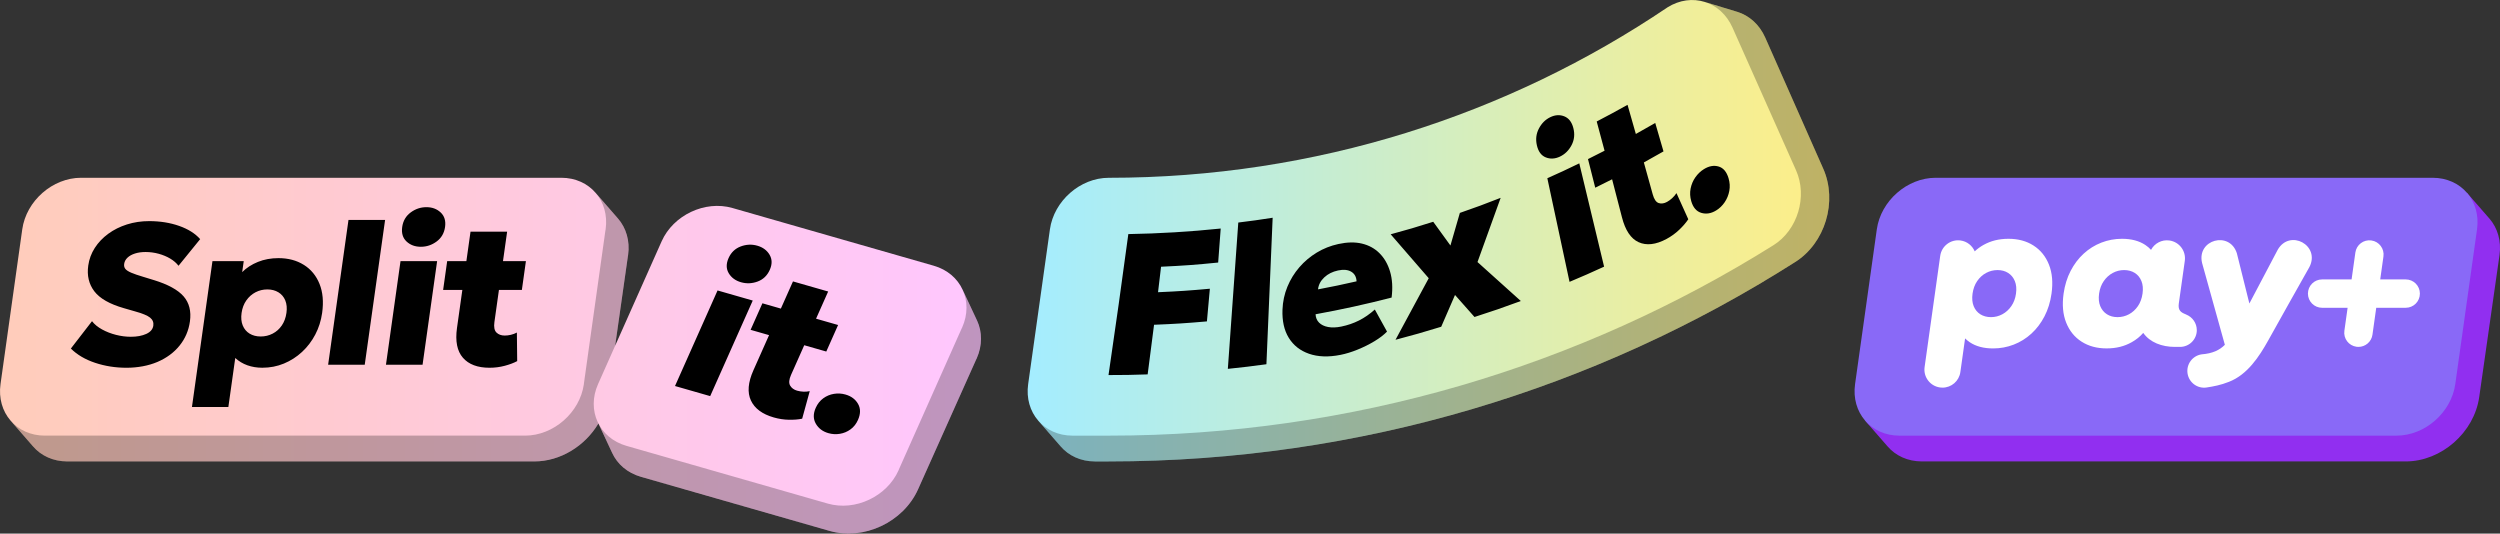 <?xml version="1.0" encoding="UTF-8"?><svg id="Layer_1" xmlns="http://www.w3.org/2000/svg" xmlns:xlink="http://www.w3.org/1999/xlink" viewBox="0 0 1939.02 413.84"><rect x="0" y="0" width="1939.02" height="413.84" fill="#333333" stroke="none"/><defs><style>.cls-1{fill:url(#linear-gradient);}.cls-1,.cls-2,.cls-3,.cls-4,.cls-5,.cls-6,.cls-7{stroke-width:0px;}.cls-2{fill:#912ff0;}.cls-3{fill:#8969f7;}.cls-4,.cls-6{fill:#000;}.cls-5{fill:url(#linear-gradient-2);}.cls-6{opacity:.25;}.cls-7{fill:#fff;}</style><linearGradient id="linear-gradient" x1="0" y1="275.86" x2="760.87" y2="275.86" gradientUnits="userSpaceOnUse"><stop offset="0" stop-color="#ffccba"/><stop offset="1" stop-color="#ffc7ff"/></linearGradient><linearGradient id="linear-gradient-2" x1="797.05" y1="178.95" x2="1418.79" y2="178.95" gradientUnits="userSpaceOnUse"><stop offset="0" stop-color="#a4edff"/><stop offset="1" stop-color="#ffee86"/></linearGradient></defs><path class="cls-1" d="M757.85,248.73l-11.24-24.03h0c-3.98-8.67-11.76-15.56-22.38-18.6l-156.23-44.8h0c-21.23-6.06-45.77,5.52-54.84,25.89l-36.05,80.97,9.89-69.42c.04-.29.12-.56.16-.85,1.55-11.05-1.52-21.05-7.74-28.29l-17.42-20h0c-6.22-7.24-15.59-11.72-26.64-11.72H62.84c-22.08.03-42.48,17.92-45.58,40L.4,297.89c-1.55,11.05,1.52,21.05,7.74,28.28h0l17.43,20c6.21,7.23,15.57,11.7,26.6,11.71h0s362.27,0,362.27,0c20.27,0,39.4-12.07,49.69-29.41l10.64,22.76c3.98,8.66,11.74,15.54,22.34,18.59h0s146.37,41.97,146.37,41.97c26.54,7.61,57.26-6.87,68.6-32.34l45.04-100.63c.12-.26.27-.51.39-.77,4.54-10.19,4.34-20.65.35-29.33Z"/><path class="cls-6" d="M757.85,248.73l-11.24-24.03c3.98,8.67,4.18,19.13-.36,29.32-.11.26-.26.49-.38.74l-48.62,109.19c-.11.25-.18.51-.29.77-9.07,20.38-33.64,31.96-54.88,25.88l-156.23-44.8h0c-21.21-6.11-31.05-27.55-21.98-47.92l13.24-29.73,9.89-69.42c.04-.29.12-.56.16-.85,1.55-11.05-1.52-21.05-7.74-28.29l-17.42-20c6.22,7.24,9.29,17.24,7.74,28.28-.04.28-.11.54-.16.82l-16.63,118.37c-.03.27-.04.54-.07.82-3.1,22.09-23.53,40-45.62,40H34.73c-11.03-.01-20.38-4.49-26.59-11.72h0l17.43,20c6.21,7.23,15.57,11.7,26.6,11.71h0s362.27,0,362.27,0c20.27,0,39.4-12.07,49.69-29.41l10.64,22.76c3.98,8.66,11.74,15.54,22.34,18.59h0s146.37,41.97,146.37,41.97c26.54,7.61,57.26-6.87,68.6-32.34l45.04-100.63c.12-.26.27-.51.39-.77,4.54-10.19,4.34-20.65.35-29.33Z"/><path class="cls-4" d="M254.5,282.9h28.39l15.79-112.32h-28.39l-15.79,112.32ZM574.76,218.91c4.3,1.23,8.6,1.04,12.89-.56,4.29-1.61,7.42-4.62,9.39-9.03,1.95-4.36,1.89-8.27-.15-11.73-2.04-3.45-5.21-5.8-9.51-7.03-4.3-1.23-8.6-1.03-12.91.6-4.3,1.63-7.43,4.63-9.38,9-1.96,4.41-1.92,8.33.13,11.76s5.23,5.76,9.53,6.99ZM119.27,217.22l-8.37-2.57c-3.84-1.14-6.87-2.18-9.08-3.12-2.21-.94-3.73-1.92-4.58-2.96-.84-1.04-1.15-2.34-.93-3.9.26-1.82,1.1-3.42,2.55-4.8,1.44-1.38,3.37-2.46,5.8-3.24,2.42-.78,5.17-1.17,8.24-1.17,3.48,0,6.88.46,10.18,1.36,3.3.91,6.29,2.16,8.95,3.74,2.66,1.59,4.81,3.45,6.43,5.58l16.79-20.67c-3.86-4.37-9.29-7.79-16.3-10.26-7.01-2.47-14.78-3.71-23.31-3.71-6.03,0-11.76.86-17.17,2.57-5.42,1.72-10.25,4.13-14.51,7.25-4.26,3.12-7.74,6.77-10.43,10.96-2.69,4.19-4.39,8.75-5.08,13.69-1.09,7.75.48,14.4,4.72,19.97,4.24,5.56,11.9,9.93,23,13.1l8.4,2.42c5.86,1.61,9.8,3.24,11.83,4.88,2.03,1.64,2.87,3.71,2.52,6.2-.39,2.81-2.22,4.95-5.47,6.44-3.25,1.48-7.24,2.22-11.97,2.22-3.74,0-7.58-.49-11.49-1.48-3.92-.99-7.53-2.39-10.83-4.21-3.31-1.82-5.91-3.95-7.8-6.4l-16.4,21.22c4.88,4.84,11.17,8.53,18.84,11.08,7.68,2.55,15.78,3.82,24.31,3.82s16.94-1.51,24-4.52c7.05-3.02,12.77-7.23,17.14-12.64,4.37-5.41,7.06-11.65,8.05-18.72,1.12-7.96-.52-14.46-4.9-19.5-4.39-5.04-12.09-9.25-23.11-12.64ZM299.35,282.9h28.39l11.29-80.34h-28.39l-11.29,80.34ZM235.66,205.44c-5.54-3.48-12.11-5.23-19.7-5.23-5.77,0-11.07.97-15.89,2.92s-8.9,4.59-12.23,7.92l1.2-8.5h-24.26l-15.9,113.1h28.24l5.34-37.99c2.72,2.5,5.84,4.38,9.38,5.65,3.54,1.27,7.42,1.91,11.63,1.91,5.93,0,11.5-1.08,16.72-3.24,5.22-2.16,9.9-5.16,14.06-9.01,4.16-3.85,7.58-8.35,10.28-13.49,2.7-5.15,4.47-10.74,5.32-16.77,1.21-8.63.54-16.13-2.03-22.5-2.56-6.37-6.62-11.3-12.16-14.78ZM222.16,242.73c-.53,3.74-1.72,6.98-3.59,9.71-1.87,2.73-4.23,4.84-7.09,6.32-2.86,1.48-5.96,2.22-9.28,2.22s-6.2-.74-8.62-2.22c-2.42-1.48-4.19-3.59-5.31-6.32-1.12-2.73-1.42-5.97-.9-9.71.53-3.74,1.75-6.98,3.67-9.71,1.92-2.73,4.29-4.84,7.13-6.32,2.83-1.48,5.89-2.22,9.17-2.22s6.14.74,8.58,2.22c2.44,1.48,4.23,3.59,5.35,6.32,1.12,2.73,1.42,5.97.9,9.71ZM618.31,303.04c-2.55-.73-4.38-2.07-5.49-4.01-1.11-1.94-.88-4.69.71-8.24l10.25-23.03,17.09,4.9,9.16-20.58-17.09-4.9,9.39-21.08-27.29-7.83-9.39,21.08-14.32-4.11-9.16,20.58,14.32,4.11-12.14,27.27c-4.19,9.4-4.83,17.21-1.93,23.42,2.9,6.21,8.79,10.6,17.69,13.15,3.95,1.13,7.88,1.73,11.8,1.8,3.91.07,7.33-.21,10.26-.83l5.87-21.36c-1.62.35-3.27.48-4.96.4-1.68-.08-3.28-.33-4.78-.76ZM665.53,313.3c-2.04-3.59-5.28-6.02-9.73-7.29-2.95-.85-5.94-1.03-8.97-.54s-5.8,1.64-8.3,3.46c-2.51,1.83-4.45,4.3-5.84,7.41-2.03,4.56-2,8.65.07,12.27,2.08,3.62,5.32,6.07,9.71,7.33,2.95.85,5.93,1.02,8.94.53,3.01-.49,5.76-1.63,8.25-3.44,2.49-1.8,4.42-4.24,5.79-7.31,2.09-4.7,2.12-8.84.08-12.43ZM341.8,164.81c-2.91-2.76-6.61-4.13-11.08-4.13s-8.55,1.38-12.24,4.13c-3.69,2.76-5.87,6.5-6.53,11.23-.67,4.79.45,8.54,3.37,11.27s6.61,4.09,11.09,4.09,8.55-1.36,12.24-4.09,5.87-6.49,6.54-11.27c.66-4.73-.46-8.47-3.38-11.23ZM556.54,225.28l-33,74.12,27.29,7.83,33-74.12-27.29-7.83ZM393.33,179.7h-28.39l-3.21,22.85h-14.9l-3.13,22.31h14.9l-4.16,29.56c-1.43,10.19.1,17.88,4.6,23.05,4.5,5.17,11.38,7.76,20.63,7.76,4.11,0,8.05-.51,11.84-1.52,3.78-1.01,6.99-2.22,9.63-3.63l-.24-22.15c-1.46.78-3.02,1.37-4.66,1.75-1.64.39-3.24.58-4.8.58-2.65,0-4.78-.78-6.38-2.34-1.6-1.56-2.13-4.26-1.59-8.11l3.51-24.96h17.79l3.13-22.31h-17.78l3.21-22.85Z"/><path class="cls-2" d="M1930.88,169.61l-17.43-20-466.91,176.57,17.43,20c6.21,7.23,15.57,11.7,26.6,11.71h0s375.31,0,375.31,0c27.61,0,53.15-22.39,57.03-50,0,0,15.68-109.71,15.72-110,1.55-11.05-1.52-21.05-7.74-28.29Z"/><path class="cls-3" d="M1886.82,137.89h-385.57c-22.08.02-42.48,17.92-45.58,40l-16.86,120c-3.1,22.08,12.27,39.97,34.34,40h0s385.57,0,385.57,0c22.09,0,42.52-17.91,45.62-40,.04-.28,16.83-119.72,16.86-120,3.1-22.09-12.29-40-34.38-40Z"/><path class="cls-7" d="M1766.63,193.69c-5.87,11.21-14.48,27.52-22,41.71-4.65-18.73-9.65-38.82-9.7-38.95-5.64-17.7-31.29-10.53-26.98,7.51l17.67,63.48c-4.18,4.17-9.51,6.73-18.05,7.4-7.1,1.08-11.98,7.71-10.89,14.81,1.08,7.1,7.71,11.98,14.81,10.89,5.29-.81,11.04-1.88,17.23-4.36,14.36-5.52,23.49-19.53,30.47-32.02,8.75-15.67,23.14-41.41,32.03-57.08,8.59-16.8-15.19-29.67-24.59-13.39ZM1577.21,190.44c-5.44-3.48-11.9-5.23-19.39-5.23s-13.77,1.6-19.47,4.8c-2.54,1.43-4.78,3.08-6.75,4.95-1.85-4.39-5.88-7.73-10.94-8.44-7.65-1.08-14.74,4.26-15.81,11.92l-12.12,86.27c-1.08,7.66,4.26,14.74,11.92,15.81.66.09,1.32.14,1.97.14,6.87,0,12.86-5.06,13.85-12.05l3.67-26.14c1.08,1.08,2.28,2.08,3.63,2.98,4.8,3.2,10.84,4.8,18.12,4.8,5.56,0,10.89-.99,15.98-2.96,5.09-1.98,9.66-4.82,13.72-8.54,4.06-3.72,7.44-8.19,10.15-13.42,2.71-5.23,4.52-11.09,5.44-17.59,1.21-8.63.55-16.13-1.99-22.5-2.54-6.37-6.52-11.3-11.96-14.78ZM1563.63,227.72c-.53,3.74-1.73,6.98-3.63,9.71-1.89,2.73-4.22,4.84-6.97,6.32-2.76,1.48-5.69,2.22-8.81,2.22s-5.93-.74-8.27-2.22c-2.34-1.48-4.06-3.59-5.16-6.32-1.1-2.73-1.38-5.97-.86-9.71.53-3.74,1.72-6.98,3.59-9.71,1.87-2.73,4.18-4.84,6.93-6.32,2.76-1.48,5.72-2.22,8.89-2.22s5.85.74,8.19,2.22c2.34,1.48,4.07,3.59,5.2,6.32,1.13,2.73,1.42,5.97.9,9.71ZM1865.89,216.72h-19.77l2.5-17.81c.85-6.02-3.35-11.58-9.36-12.42-6.02-.85-11.58,3.35-12.42,9.36l-2.93,20.87h-22.86c-6.08,0-11,4.92-11,11s4.92,11,11,11h19.77l-2.5,17.81c-.85,6.02,3.35,11.58,9.36,12.42.52.07,1.04.11,1.54.11,5.4,0,10.11-3.97,10.88-9.47l2.93-20.87h22.86c6.08,0,11-4.92,11-11s-4.92-11-11-11ZM1703.85,256.06c0-5.47-3.39-10.15-8.17-12.06-.13-.08-.27-.16-.49-.25-3.6-1.43-6.05-2.94-5.29-8.35l4.65-33.07c1.08-7.66-4.26-14.74-11.92-15.81-5.98-.84-11.59,2.24-14.28,7.27-1.26-1.39-2.71-2.66-4.4-3.78-4.8-3.2-10.84-4.8-18.12-4.8-5.56,0-10.89.99-15.98,2.96-5.09,1.98-9.66,4.82-13.72,8.54-4.06,3.72-7.44,8.19-10.15,13.42-2.71,5.23-4.52,11.09-5.44,17.59-1.21,8.63-.55,16.13,1.99,22.5,2.54,6.37,6.52,11.3,11.96,14.78,5.44,3.48,11.9,5.23,19.39,5.23s13.77-1.6,19.47-4.8c3.54-1.98,6.52-4.39,8.96-7.23,5.23,7.43,14.55,10.86,24.55,10.86h4c7.18,0,13-5.82,13-13ZM1661.77,227.72c-.53,3.74-1.72,6.98-3.59,9.71-1.87,2.73-4.18,4.84-6.93,6.32-2.76,1.48-5.72,2.22-8.89,2.22s-5.85-.74-8.19-2.22c-2.34-1.48-4.07-3.59-5.2-6.32-1.13-2.73-1.42-5.97-.9-9.71.53-3.74,1.73-6.98,3.63-9.71,1.89-2.73,4.22-4.84,6.97-6.32,2.76-1.48,5.69-2.22,8.81-2.22s5.93.74,8.27,2.22c2.34,1.48,4.06,3.59,5.16,6.32,1.1,2.73,1.38,5.97.86,9.71Z"/><path class="cls-5" d="M1414.07,130.71s-44.85-101.35-44.96-101.61c-4.54-10.19-12.44-17.04-21.56-19.89l-25.37-7.72c-9.11-2.84-19.43-1.67-28.8,4.18-123.65,83.47-272.85,132.23-433.48,132.23h0c-22.08.02-42.48,17.92-45.58,40l-16.87,120c-1.55,11.05,1.52,21.05,7.74,28.28h0l17.43,20c6.21,7.23,15.57,11.7,26.6,11.71h10.68c195.86,0,378.46-56.69,532.31-154.56,23.42-14.63,33.21-47.15,21.87-72.62Z"/><path class="cls-6" d="M1414.07,130.71s-44.85-101.35-44.96-101.61c-4.54-10.19-12.44-17.04-21.56-19.89l-25.37-7.72c9.11,2.84,17.02,9.7,21.55,19.88.11.25,49.18,110.45,49.29,110.7,9.07,20.38,1.24,46.39-17.49,58.1-149.49,93.61-326.25,147.72-515.64,147.72h-28.1c-11.03-.01-20.38-4.49-26.6-11.71h0l17.43,20c6.21,7.23,15.57,11.7,26.6,11.71h10.68c195.86,0,378.46-56.69,532.31-154.56,23.42-14.63,33.21-47.15,21.87-72.62Z"/><path class="cls-4" d="M1069.95,196.4c-3.73-3.72-8.27-6.19-13.64-7.47-5.37-1.28-11.42-1.15-18.24.33-6.08,1.33-11.65,3.53-16.77,6.64-5.12,3.11-9.62,6.89-13.5,11.38-3.88,4.49-6.98,9.52-9.28,15.1-2.3,5.59-3.59,11.53-3.82,17.85-.31,8.63,1.26,15.89,4.85,21.74,3.59,5.85,8.83,10.01,15.73,12.41,6.9,2.4,15.08,2.72,24.39.86,4.23-.84,8.69-2.21,13.36-4.11,4.67-1.9,9.04-4.08,13.08-6.52,4.04-2.44,7.26-4.93,9.67-7.43-3.83-6.83-5.73-10.25-9.46-17.11-3.95,3.54-8.05,6.38-12.28,8.5-4.23,2.13-8.81,3.7-13.73,4.71-3.86.79-7.28.9-10.24.34-2.96-.56-5.29-1.69-6.98-3.37-1.7-1.68-2.6-3.86-2.73-6.51,19.75-3.57,39.55-7.91,58.98-12.95.96-7.61.53-14.32-1.19-20.12-1.72-5.8-4.47-10.55-8.2-14.26ZM1022.27,224.45c.37-3.54,1.99-6.64,4.84-9.31,2.85-2.67,6.4-4.45,10.67-5.36,4.22-.9,7.62-.59,10.22.94,2.6,1.54,4,4.02,4.16,7.48-11.89,2.7-17.87,3.95-29.89,6.24ZM952.32,286.09c11.99-1.24,17.98-1.96,29.92-3.58l4.84-113.63c-10.58,1.66-15.92,2.41-26.66,3.72l-8.1,113.5ZM1163.93,153.43c-12.57,4.94-18.9,7.28-31.65,11.7l-7.31,25.28-13.35-18.41c-13.1,4.16-19.7,6.11-33,9.72l29.52,34.07-25.78,47.75c14.29-3.77,21.39-5.8,35.46-10.11l10.7-24.65,15.11,17.08c14.52-4.67,21.71-7.15,35.94-12.39l-33.61-30.23,17.97-49.81ZM859.77,290.9c12.13,0,18.21-.11,30.36-.52,2.04-15.39,3.03-23.09,4.96-38.49,16.47-.66,24.67-1.19,41-2.61.95-10.14,1.41-15.21,2.29-25.35-15.97,1.45-24.01,2-40.2,2.71.95-7.91,1.42-11.86,2.34-19.76,17.89-.84,26.75-1.49,44.3-3.25.82-10.55,1.22-15.83,1.97-26.38-23.81,2.48-47.72,3.9-71.65,4.31-4.89,36.48-10.02,72.92-15.37,109.33ZM1340.69,138.26c-1.51-5.03-4.08-8.06-7.74-9.12-3.66-1.07-7.43-.39-11.34,2.02-2.59,1.59-4.8,3.7-6.64,6.31-1.84,2.62-3.07,5.52-3.71,8.73s-.48,6.48.49,9.83c1.41,4.89,4,7.92,7.78,9.06,3.78,1.14,7.64.52,11.54-1.87,2.62-1.6,4.83-3.74,6.62-6.39,1.79-2.65,2.98-5.59,3.58-8.81.6-3.22.4-6.48-.59-9.76ZM1296.96,153.69c-1.27,1.17-2.59,2.13-3.95,2.88-2.32,1.29-4.49,1.59-6.52.92-2.03-.67-3.56-2.92-4.62-6.74-2.74-9.9-4.11-14.85-6.88-24.75,6.12-3.37,9.17-5.08,15.23-8.57-2.55-8.82-3.83-13.23-6.4-22.05-6,3.47-9.01,5.18-15.05,8.53-2.56-9.05-3.85-13.57-6.44-22.6-9.53,5.32-14.31,7.9-23.91,12.91,2.45,9.06,3.67,13.6,6.09,22.68-5.12,2.64-7.69,3.94-12.85,6.49,2.27,8.87,3.39,13.31,5.62,22.2,5.25-2.57,7.87-3.87,13.08-6.53,3.08,11.75,4.6,17.63,7.62,29.4,2.6,10.15,6.89,16.64,12.95,19.39,6.06,2.75,13.33,1.96,21.61-2.49,3.67-1.98,6.98-4.37,9.91-7.17,2.93-2.8,5.26-5.51,7-8.13-3.67-8.11-5.5-12.17-9.16-20.28-.95,1.44-2.06,2.75-3.33,3.91ZM1209.89,121.46c3.86-1.81,6.88-4.78,9.03-8.87,2.15-4.09,2.6-8.52,1.38-13.28-1.21-4.7-3.57-7.72-7.04-9.09-3.47-1.37-7.07-1.15-10.82.65-3.75,1.8-6.68,4.7-8.82,8.74-2.14,4.04-2.68,8.4-1.6,13.12,1.09,4.77,3.36,7.88,6.84,9.31,3.48,1.42,7.17,1.24,11.03-.57ZM1200.12,138.24l17.22,80.37c10.83-4.55,16.2-6.91,26.81-11.79l-19.24-80.12c-9.86,4.78-14.81,7.09-24.78,11.54Z"/></svg>